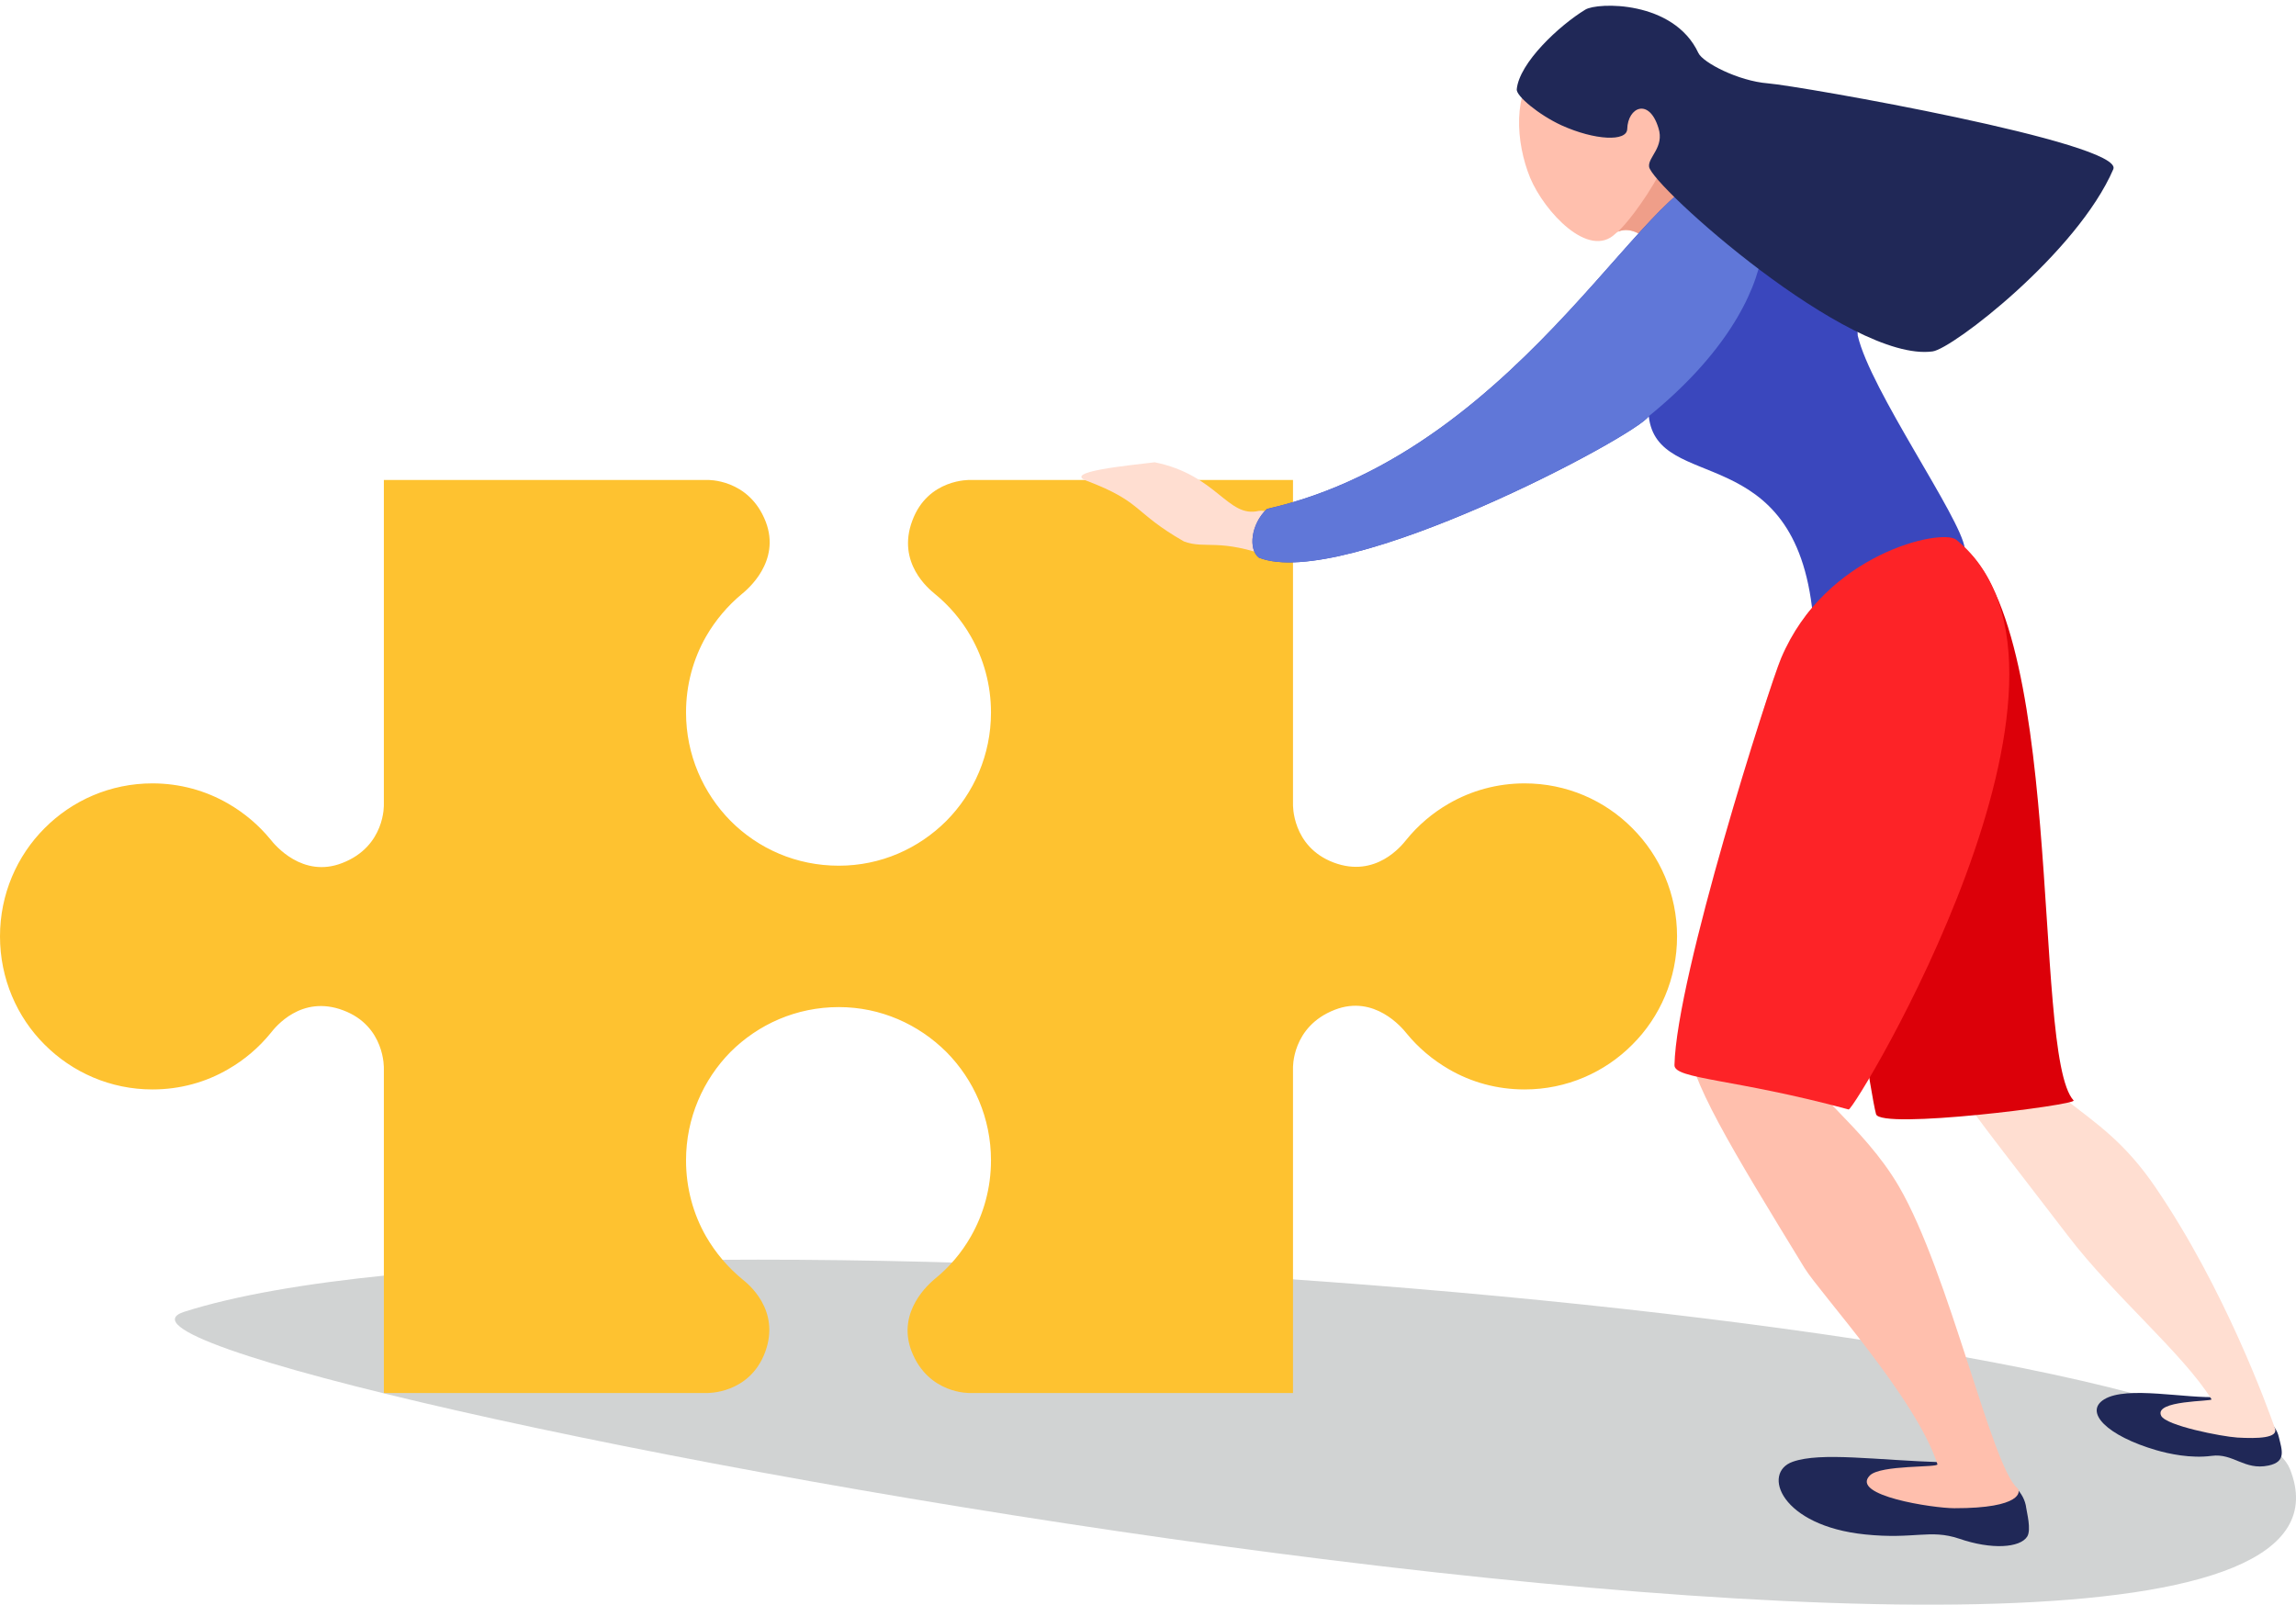 <?xml version="1.0" encoding="UTF-8"?>
<!DOCTYPE svg PUBLIC '-//W3C//DTD SVG 1.0//EN'
          'http://www.w3.org/TR/2001/REC-SVG-20010904/DTD/svg10.dtd'>
<svg height="2353.4" preserveAspectRatio="xMidYMid meet" version="1.0" viewBox="0.0 -8.4 3366.5 2353.4" width="3366.5" xmlns="http://www.w3.org/2000/svg" xmlns:xlink="http://www.w3.org/1999/xlink" zoomAndPan="magnify"
><defs
  ><clipPath id="a"
    ><path d="M 256 1839 L 3366.539 1839 L 3366.539 2344.98 L 256 2344.98 Z M 256 1839"
    /></clipPath
  ></defs
  ><g
  ><g clip-path="url(#a)" id="change1_1"
    ><path d="M 270.367 1915.352 C 868.426 1725.199 3268.309 1923.609 3357.539 2145.879 C 3568.172 2671.73 7.355 1999.121 270.367 1915.352" fill="#d1d3d3"
    /></g
    ><g id="change2_1"
    ><path d="M 562.824 695.488 L 1036.559 695.488 C 1036.559 695.488 1098.039 693.02 1122.77 756.789 C 1145.109 815.32 1095.801 856.121 1087.82 862.691 C 1066.91 880.02 1049.109 901.051 1035.328 924.898 C 1016.469 957.82 1005.891 995.98 1005.891 1036.5 C 1005.891 1098.629 1030.969 1154.672 1071.191 1195.5 C 1111.789 1236.219 1167.398 1261.211 1229.891 1261.211 C 1291.422 1261.211 1346.801 1236.219 1387.602 1195.5 C 1428 1154.672 1453.031 1098.629 1453.031 1036.5 C 1453.031 995.98 1442.301 957.82 1423.461 924.898 C 1409.762 900.75 1391.551 879.52 1370.051 862.039 C 1362.539 855.719 1314.461 817.262 1337.609 755.352 C 1360.422 693.219 1422.66 695.488 1422.66 695.488 L 1895.852 695.488 L 1895.852 1170.969 C 1895.852 1170.969 1893.75 1233.199 1955.43 1256.57 C 2017.238 1279.891 2055.352 1231.461 2061.691 1223.602 C 2079.02 1202.102 2100.398 1183.891 2124.301 1170.16 C 2156.988 1151.27 2194.922 1140.488 2235.422 1140.488 C 2297.148 1140.488 2353.16 1165.48 2393.461 1206.25 C 2434.012 1246.75 2458.969 1303.059 2458.969 1364.852 C 2458.969 1426.699 2434.012 1483.191 2393.461 1523.539 C 2353.16 1564.211 2297.148 1589.352 2235.422 1589.352 C 2194.922 1589.352 2156.988 1578.719 2124.301 1559.66 C 2100.68 1545.98 2079.52 1528.121 2062.449 1507.219 C 2055.852 1498.93 2015.23 1449.871 1957.07 1472.539 C 1893.48 1497.27 1895.852 1558.469 1895.852 1558.469 L 1895.852 2034.559 L 1422.379 2034.559 C 1422.379 2034.559 1361.102 2036.719 1336.422 1972.949 C 1314.359 1914.672 1363.07 1873.691 1370.75 1867.148 C 1392.18 1849.789 1409.941 1828.789 1423.461 1805.059 C 1442.25 1772.199 1453.031 1733.941 1453.031 1693.371 C 1453.031 1631.281 1428 1575.172 1387.602 1534.371 C 1346.801 1493.852 1291.422 1468.578 1229.891 1468.578 C 1167.379 1468.578 1111.77 1493.852 1071.09 1534.371 C 1030.969 1575.172 1005.891 1631.281 1005.891 1693.371 C 1005.891 1733.941 1016.469 1772.199 1035.328 1805.059 C 1049.281 1829.141 1067.34 1850.352 1088.52 1867.801 C 1096.43 1874.102 1144.91 1912.48 1121.84 1974.691 C 1098.77 2036.469 1036.309 2034.559 1036.309 2034.559 L 562.824 2034.559 L 562.824 1558.77 C 562.824 1558.77 565.164 1496.59 503.336 1473.352 C 441.527 1450 403.473 1498.281 397.152 1506.289 C 379.801 1527.75 358.617 1545.828 334.566 1559.66 C 301.949 1578.719 264.02 1589.352 223.523 1589.352 C 161.793 1589.352 105.879 1564.211 65.355 1523.539 C 24.832 1483.191 0 1426.699 0 1364.852 C 0 1303.059 24.832 1246.75 65.355 1206.25 C 105.879 1165.48 161.793 1140.488 223.523 1140.488 C 264.02 1140.488 301.949 1151.27 334.566 1170.16 C 358.188 1183.762 379.344 1201.691 396.473 1222.57 C 403.02 1230.961 443.719 1280.051 501.848 1257.281 C 565.418 1232.602 562.824 1171.238 562.824 1171.238 L 562.824 695.488" fill="#fec230"
    /></g
    ><g id="change3_1"
    ><path d="M 3085.23 2043.871 C 3118.781 2023.352 3205.07 2043.289 3254.41 2040.352 C 3262.77 2039.738 3332.809 2062.078 3341.191 2098.578 C 3345.98 2118.449 3352.73 2135.398 3326.129 2140.941 C 3290.672 2148.391 3274.531 2122.398 3242.77 2126.73 C 3212.039 2130.789 3179.828 2123.66 3161.801 2118.449 C 3089.039 2097.238 3055.211 2062.281 3085.23 2043.871" fill="#202857"
    /></g
    ><g id="change4_1"
    ><path d="M 2861.762 1572.371 C 2868.309 1594.262 2933.488 1674.852 3031.871 1803.602 C 3099.391 1892.16 3200.41 1976.18 3242.621 2043.801 C 3244.328 2047.199 3157.391 2044.828 3168.852 2068.031 C 3176.031 2082.461 3257.23 2098.379 3280.469 2099.891 C 3310.699 2101.621 3340.441 2100.672 3335.73 2086.66 C 3324.352 2054.27 3261.84 1881.68 3160.789 1733.391 C 3116.109 1667.43 3074.281 1639.648 3031.871 1606.531 C 2956.41 1547.941 3015.648 912.16 2851.66 792.352 C 2827.129 774.422 2607.012 885.969 2637.281 952.148 C 2655.34 991.391 2833.91 1480.602 2861.762 1572.371" fill="#ffded1"
    /></g
    ><g id="change5_1"
    ><path d="M 2243.66 252.57 C 2264.691 302.469 2329.641 372.211 2368.629 334.281 C 2385.078 318.379 2417.441 342.691 2417.441 342.691 L 2518.641 224.32 C 2518.641 224.32 2513.852 213.461 2511.18 207.77 C 2477 137.891 2349.789 -4.852 2256.148 88.48 C 2217.621 126.801 2222.199 200.238 2243.66 252.57" fill="#ffbfad"
    /></g
    ><g id="change4_2"
    ><path d="M 1693.031 669.57 C 1653.891 674.328 1557.648 683.449 1593.34 696.719 C 1675.922 728 1661.27 742.961 1735.871 785.629 C 1767.75 797.621 1786.77 779.859 1866.648 809.68 C 1881.309 801.039 1888.469 736.871 1845.699 740.852 C 1799.91 751.75 1784.648 688.031 1693.031 669.57" fill="#ffded1"
    /></g
    ><g id="change6_1"
    ><path d="M 2372.988 331.129 C 2392.129 323.801 2407.539 337.52 2407.539 337.52 L 2483.051 263.781 L 2443.328 218.98 C 2443.328 218.98 2446.281 228.289 2414.949 276.879 C 2387.391 319.039 2371.449 331.531 2372.988 331.129" fill="#ef9e89"
    /></g
    ><g id="change7_1"
    ><path d="M 1845.949 809.48 C 1970.871 858.59 2398.699 631.238 2417.512 602.02 C 2429.898 716.371 2632.57 632.949 2658.09 893.801 C 2786.078 847.078 2810.809 897.98 2880.879 795.879 C 2875.16 750.949 2742.281 563.641 2723.922 483.828 C 2723.922 417.672 2609.91 249.879 2522.738 252.828 C 2431.34 214.641 2240.961 651.359 1857.66 738 C 1834.059 760.059 1829.98 797.488 1845.949 809.48" fill="#3a47bd"
    /></g
    ><g id="change8_1"
    ><path d="M 1845.949 809.48 C 1970.871 858.59 2398.699 631.238 2417.512 602.02 C 2634.309 426.031 2609.91 249.879 2522.738 252.828 C 2431.34 214.641 2240.961 651.359 1857.66 738 C 1834.059 760.059 1829.98 797.488 1845.949 809.48" fill="#6077d8"
    /></g
    ><g id="change3_2"
    ><path d="M 2385.91 180.828 C 2386.809 148.559 2418.07 134.648 2431.691 179.359 C 2440.781 207.488 2416.051 222.051 2417.969 236.18 C 2421.898 264.012 2711.73 523.801 2833.73 506.969 C 2862.691 503.172 3045.719 362.461 3098.66 239.699 C 3114.75 201.27 2638.539 117.551 2592.301 113.852 C 2548.48 110.379 2496.871 83.328 2490.301 69.41 C 2453.961 -8.398 2342.031 -5.059 2324.531 5.68 C 2286.422 28.852 2227.512 83.68 2223.91 122.719 C 2223.16 132.379 2255.949 159.922 2289.75 175.488 C 2338.68 197.52 2385.398 199.578 2385.91 180.828" fill="#202857"
    /></g
    ><g id="change3_3"
    ><path d="M 2628.52 2135.398 C 2669.969 2120.719 2750.738 2133.059 2848.461 2136.148 C 2889.039 2137.512 2965.23 2155.09 2971.02 2203.5 C 2971.648 2209.141 2978.672 2235.109 2972.352 2245.16 C 2961.77 2261.68 2920.121 2264.602 2872.52 2248.148 C 2829.629 2233.801 2807.191 2249.461 2734.75 2241.98 C 2611.141 2229.391 2582.828 2151.57 2628.52 2135.398" fill="#202857"
    /></g
    ><g id="change5_2"
    ><path d="M 2653.051 1557.738 C 2643.352 1586.91 2731.102 1640.43 2784.371 1731.75 C 2858.211 1858.559 2920.121 2142.25 2958.02 2174.078 C 2962.93 2178.359 2965.648 2203.75 2865.359 2203.5 C 2834.441 2203.449 2712.23 2184.988 2741.648 2155.52 C 2757.289 2139.602 2842.57 2144.191 2840.762 2139.051 C 2810.109 2043.039 2668.441 1887.852 2646.07 1851.559 C 2538.352 1675.281 2474.578 1571.391 2475.059 1517.039 C 2476.102 1386.711 2592.02 1000.109 2611.77 956.461 C 2664.66 840.48 2851.891 780.09 2864.211 790.289 C 3053.781 945.449 2710.852 1387.031 2653.051 1557.738" fill="#ffbfad"
    /></g
    ><g id="change9_1"
    ><path d="M 2750.738 1625.57 C 2756.809 1648.789 3046.422 1611.891 3040.43 1605.52 C 2977.16 1536.941 3032.699 874.102 2860.5 781.141 C 2833.73 766.691 2609.828 870.602 2640.078 936.871 C 2658.09 976.16 2734.57 1564.09 2750.738 1625.57" fill="#dc0009"
    /></g
    ><g id="change10_1"
    ><path d="M 2710.551 1618.719 C 2543.441 1573.41 2454.789 1574.52 2455.172 1553.691 C 2458.09 1423.328 2593.309 1000.66 2611.77 956.461 C 2676.02 803.531 2847.031 765.93 2868.441 783.211 C 3107.621 978.121 2719.039 1621.23 2710.551 1618.719" fill="#fd2327"
    /></g
  ></g
></svg
>
